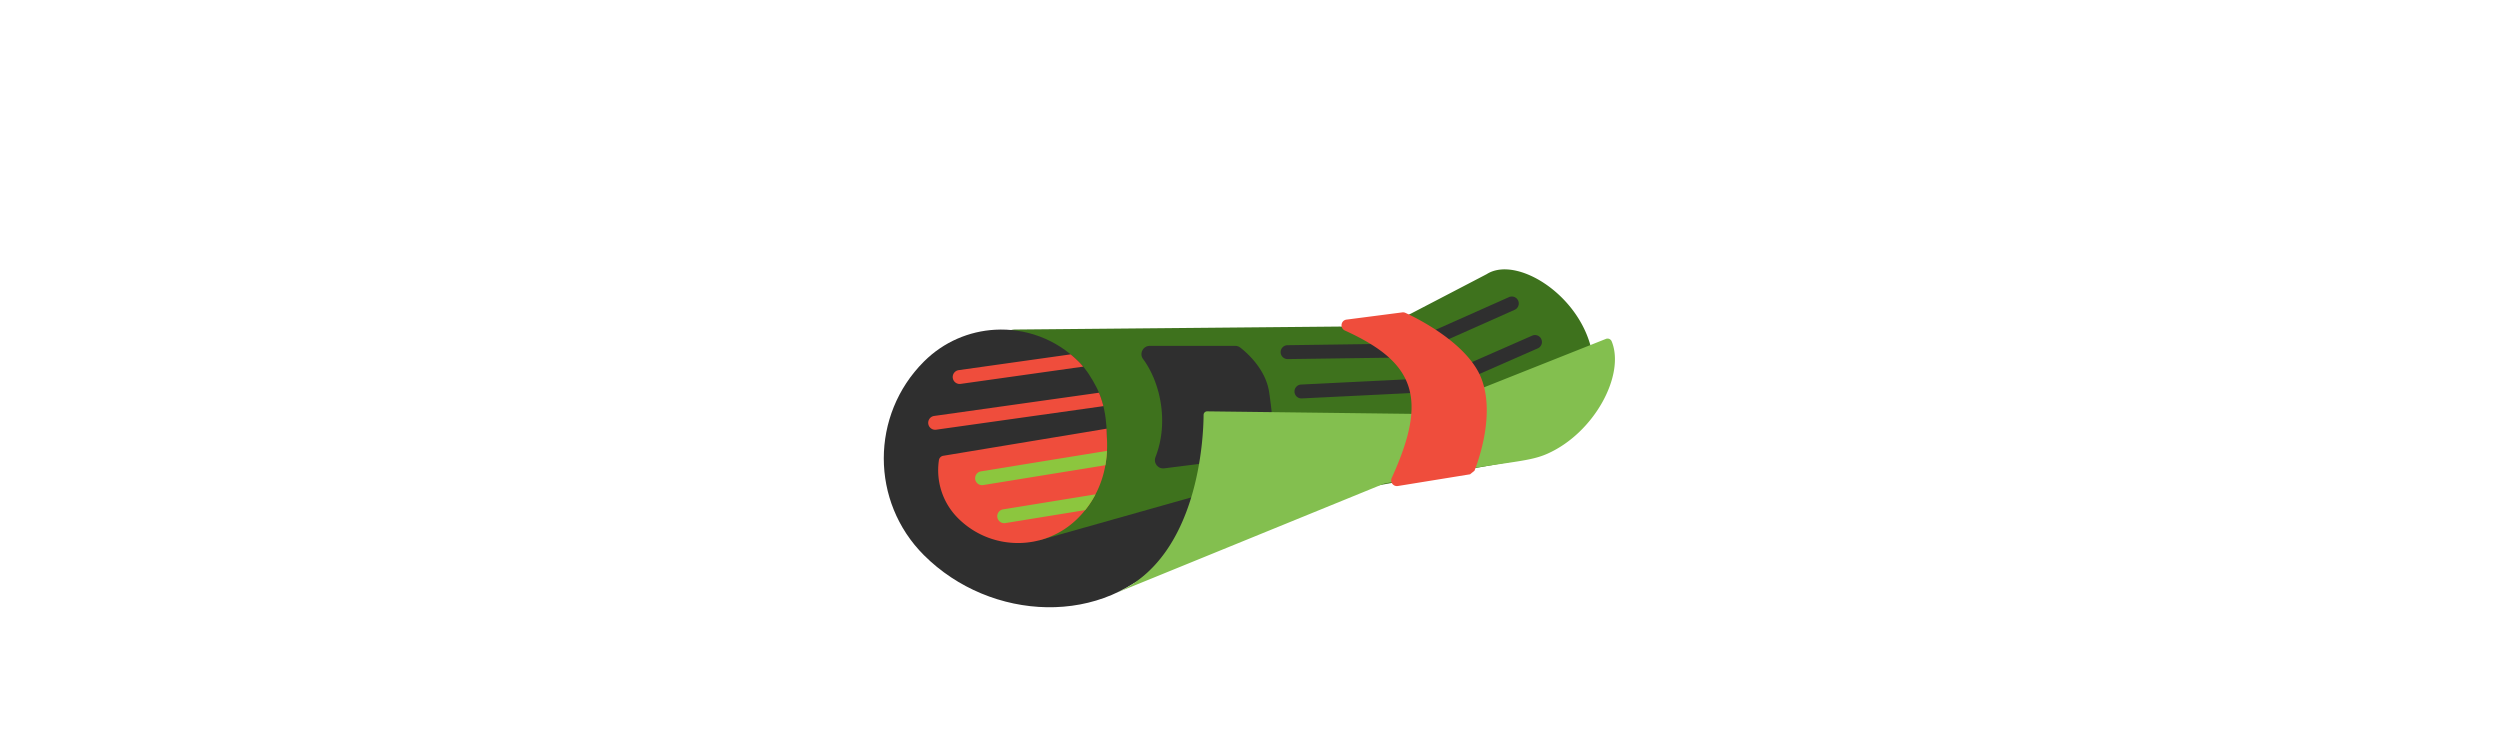 <svg id="th_fir_u1F5DE-rolledupnewspaper" width="100%" height="100%" xmlns="http://www.w3.org/2000/svg" version="1.1" xmlns:xlink="http://www.w3.org/1999/xlink" xmlns:svgjs="http://svgjs.com/svgjs" preserveAspectRatio="xMidYMid meet" viewBox="0 0 512 512" style="height:150px" data-uid="fir_u1F5DE-rolledupnewspaper" data-keyword="u1F5DE-rolledupnewspaper" data-complex="true" data-coll="fir" data-c="{&quot;445056&quot;:[&quot;fir_u1F5DE-rolledupnewspaper_l_5&quot;],&quot;e5e4df&quot;:[&quot;fir_u1F5DE-rolledupnewspaper_l_0&quot;],&quot;96a9b2&quot;:[&quot;fir_u1F5DE-rolledupnewspaper_l_1&quot;,&quot;fir_u1F5DE-rolledupnewspaper_l_2&quot;],&quot;cccabe&quot;:[&quot;fir_u1F5DE-rolledupnewspaper_l_3&quot;],&quot;597b91&quot;:[&quot;fir_u1F5DE-rolledupnewspaper_l_4&quot;,&quot;fir_u1F5DE-rolledupnewspaper_l_6&quot;]}" data-colors="[&quot;#e5e4df&quot;,&quot;#96a9b2&quot;,&quot;#cccabe&quot;,&quot;#597b91&quot;,&quot;#445056&quot;]"><defs id="SvgjsDefs59935"></defs><path id="fir_u1F5DE-rolledupnewspaper_l_0" d="M79.926 244.293C78.814 237.012 84.411 230.435 91.777 230.367L318.177 228.283C351.3 228.403 338.013 232.35 367.983 219.466C368.302 219.329 368.623 219.175 368.929 219.01C368.929 219.01 421.162 191.832 421.513 191.61C444.386 177.121 496.304 212.174 496.304 258.356C496.304 289.221 474.47 315.773 444.187 321.736L325.704 342.836C324.788 342.999 323.893 343.268 323.038 343.636L149.907 418.22A12.1 12.1 0 0 1 136.69 415.788L103.702 383.755A12.103 12.103 0 0 1 100.17 376.9L79.926 244.293Z " data-color-original="#e5e4df" fill="#3e721d" class="e5e4df"></path><path id="fir_u1F5DE-rolledupnewspaper_l_1" d="M108.205 377.833L216.41 347.303C212.81 361.217 206.874 376.453 197.095 388.052C154.533 438.534 74.705 434.742 28.014 388.052C-9.338 350.7 -9.338 290.14 28.014 252.788C41.861 238.941 59.694 231.511 77.82 230.497C98.81 229.323 120.191 236.753 136.226 252.788C141.601 258.163 145.436 264.45 148.726 270.829C161.491 295.577 156.65 338.711 138.12 357.241 " data-color-original="#96a9b2" fill="#2f2f2f" class="96a9b2"></path><path id="fir_u1F5DE-rolledupnewspaper_l_2" d="M185.956 241.78L245.682 241.788C246.969 241.788 248.212 242.21 249.229 242.999C253.881 246.61 266.98 258.057 269.378 274.095C272.871 297.462 272.236 308.697 271.212 313.903A5.79 5.79 0 0 1 266.248 318.532L196.034 327.393C191.649 327.946 188.334 323.603 189.94 319.486C199.556 294.83 193.092 266.877 181.24 250.947C178.425 247.162 181.241 241.779 185.956 241.78ZM282.32 251.023L366.197 249.869L441.009 216.575A4.856 4.856 0 1 0 437.06 207.701L364.07 240.184L282.187 241.311A4.857 4.857 0 0 0 282.252 251.024L282.32 251.023ZM292.187 278.519L388.284 273.783L457.173 243.52A4.856 4.856 0 0 0 459.666 237.121A4.852 4.852 0 0 0 453.267 234.628L386.017 264.17L291.709 268.818A4.856 4.856 0 0 0 292.187 278.519Z " data-color-original="#96a9b2" fill="#2f2f2f" class="96a9b2"></path><path id="fir_u1F5DE-rolledupnewspaper_l_3" d="M349.81 338.064C433.661 322.017 448.572 323.967 463.852 317.188C496.721 302.605 518.409 262.053 508.837 238.642C508.197 237.077 506.45 236.282 504.868 236.879L372.806 289.356L226.084 287.55A2.482 2.482 0 0 0 223.563 290.016C223.468 305.538 220.25 388.967 162.711 414.388 " data-color-original="#cccabe" fill="#83bf4f" class="cccabe"></path><path id="fir_u1F5DE-rolledupnewspaper_l_4" d="M155.96 305.981C157.193 326.404 151.309 346.641 135.704 362.246C112.563 385.387 75.044 385.387 51.903 362.246C40.846 351.189 36.393 336.028 38.544 321.665A3.633 3.633 0 0 1 41.538 318.619L155.746 299.672M35.889 300.433C36.115 300.433 36.343 300.417 36.573 300.385L153.505 283.915A63.18 63.18 0 0 0 150.435 274.537L35.218 290.766A4.858 4.858 0 0 0 35.889 300.433ZM53.026 268.41C53.252 268.41 53.48 268.394 53.71 268.362L139.402 256.291A52.113 52.113 0 0 0 136.226 252.787A77.236 77.236 0 0 0 130.613 247.72L52.355 258.743A4.858 4.858 0 0 0 53.026 268.41Z " data-color-original="#597b91" fill="#ef4d3c" class="597b91"></path><path id="fir_u1F5DE-rolledupnewspaper_l_5" d="M140.779 356.585L84.864 365.679A4.858 4.858 0 0 1 83.304 356.091L147.996 345.57A67.666 67.666 0 0 1 140.779 356.585ZM68.683 339.154C68.942 339.154 69.204 339.133 69.469 339.091L154.903 325.197A78.418 78.418 0 0 0 156.021 315.174L67.91 329.504A4.858 4.858 0 0 0 68.683 339.154Z " data-color-original="#445056" fill="#8cc63e" class="445056"></path><path id="fir_u1F5DE-rolledupnewspaper_l_6" d="M355.059 334.111C380.625 278.24 371.531 253.417 322.359 231.069C318.67 229.392 319.465 223.942 323.484 223.421L362.439 218.373A4.007 4.007 0 0 1 364.625 218.703C371.364 221.782 408.178 239.568 417.811 264.745C427.184 289.243 416.2 320.692 412.918 329.07L409.823 331.559L359.355 339.746C356.187 340.259 353.724 337.028 355.059 334.111Z " data-color-original="#597b91" fill="#ef4d3c" class="597b91"></path></svg>